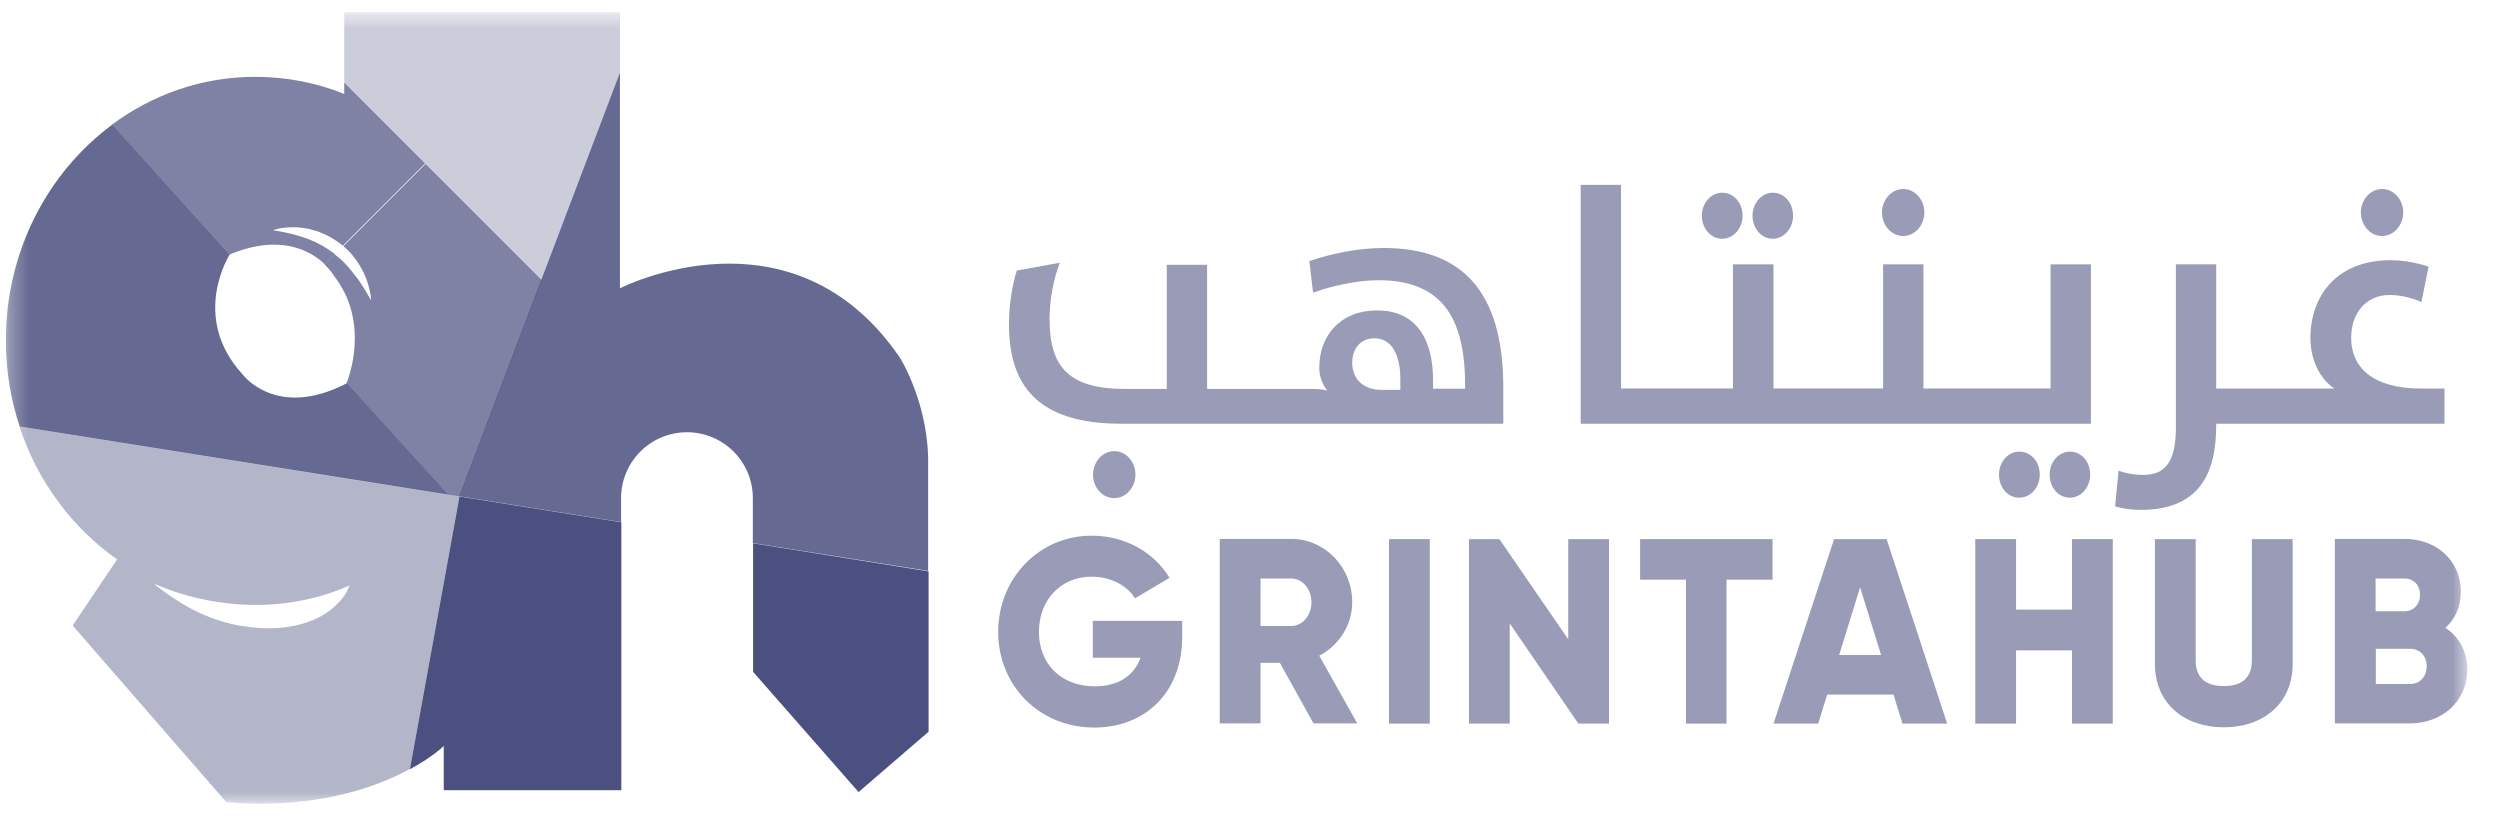 <svg width="131" height="43" viewBox="0 0 131 43" fill="none" xmlns="http://www.w3.org/2000/svg">
<g clip-path="url(#clip0_358_1949)">
<mask id="mask0_358_1949" style="mask-type:luminance" maskUnits="userSpaceOnUse" x="0" y="0" width="130" height="43">
<path d="M129.321 0.636H0.295V42.156H129.321V0.636Z" fill="white"/>
</mask>
<g mask="url(#mask0_358_1949)">
<path opacity="0.4" d="M90.238 12.512C90.842 12.512 91.312 11.956 91.312 11.305C91.312 10.629 90.854 10.098 90.238 10.098C89.647 10.098 89.176 10.653 89.176 11.305C89.176 11.969 89.647 12.512 90.238 12.512Z" fill="#00074B"/>
<path opacity="0.4" d="M107.402 24.872C107.402 25.548 107.861 26.079 108.464 26.079C109.055 26.079 109.526 25.524 109.526 24.872C109.526 24.196 109.068 23.665 108.464 23.665C107.873 23.665 107.402 24.208 107.402 24.872Z" fill="#00074B"/>
<path opacity="0.4" d="M104.747 24.872C104.747 25.548 105.206 26.079 105.81 26.079C106.413 26.079 106.884 25.524 106.884 24.872C106.884 24.196 106.425 23.665 105.81 23.665C105.218 23.665 104.747 24.208 104.747 24.872Z" fill="#00074B"/>
<path opacity="0.4" d="M116.129 22.277V22.204H117.324H117.71H119.871H119.907H128.09V20.358H126.835C124.301 20.358 123.202 19.223 123.202 17.714C123.202 16.35 124.023 15.457 125.218 15.457C126.147 15.457 126.883 15.831 126.883 15.831L127.258 13.973C127.258 13.973 126.34 13.635 125.266 13.635C122.43 13.635 121.066 15.518 121.066 17.714C121.066 18.909 121.609 19.899 122.321 20.358H119.907H119.871H117.71H117.324H116.129V13.852H114.017V22.397C114.017 24.316 113.377 24.884 112.303 24.884C111.796 24.884 111.374 24.799 111.012 24.666L110.831 26.537C111.229 26.646 111.676 26.718 112.17 26.718C115.441 26.718 116.129 24.546 116.129 22.277Z" fill="#00074B"/>
<path opacity="0.4" d="M124.819 12.367C125.422 12.367 125.929 11.811 125.929 11.135C125.929 10.46 125.434 9.904 124.819 9.904C124.215 9.904 123.708 10.46 123.708 11.135C123.72 11.835 124.215 12.367 124.819 12.367Z" fill="#00074B"/>
<path opacity="0.4" d="M92.894 12.512C93.485 12.512 93.956 11.956 93.956 11.305C93.956 10.629 93.498 10.098 92.894 10.098C92.303 10.098 91.832 10.653 91.832 11.305C91.832 11.969 92.303 12.512 92.894 12.512Z" fill="#00074B"/>
<path opacity="0.4" d="M99.726 12.367C100.33 12.367 100.837 11.811 100.837 11.135C100.837 10.46 100.342 9.904 99.726 9.904C99.123 9.904 98.616 10.46 98.616 11.135C98.628 11.835 99.123 12.367 99.726 12.367Z" fill="#00074B"/>
<path opacity="0.4" d="M108.574 31.943H105.641V28.25H103.504V37.918H105.641V34.08H108.574V37.918H110.71V28.25H108.574V31.943Z" fill="#00074B"/>
<path opacity="0.4" d="M117.999 34.599C117.999 35.335 117.661 35.95 116.526 35.95C115.392 35.95 115.054 35.335 115.054 34.599V28.25H112.918V34.792C112.918 36.868 114.463 38.111 116.526 38.111C118.59 38.111 120.135 36.868 120.135 34.792V28.25H117.999V34.599Z" fill="#00074B"/>
<path opacity="0.4" d="M85.942 30.374H88.344V37.918H90.469V30.374H92.883V28.25H85.942V30.374Z" fill="#00074B"/>
<path opacity="0.4" d="M128.138 32.898C128.645 32.44 128.947 31.812 128.947 31.003C128.947 29.338 127.631 28.239 126.002 28.239H122.345V37.907H126.267C127.933 37.907 129.285 36.785 129.285 35.071C129.285 34.105 128.838 33.357 128.138 32.898ZM124.481 30.315H126.002C126.497 30.315 126.811 30.677 126.811 31.172C126.811 31.667 126.473 32.029 126.002 32.029H124.481V30.315ZM126.28 35.843H124.493V33.996H126.28C126.811 33.996 127.161 34.383 127.161 34.926C127.149 35.457 126.811 35.843 126.28 35.843Z" fill="#00074B"/>
<path opacity="0.4" d="M96.106 28.25L92.932 37.918H95.273L95.744 36.397H99.22L99.691 37.918H102.032L98.858 28.25H96.106ZM96.372 34.321L97.47 30.773L98.568 34.321H96.372Z" fill="#00074B"/>
<path opacity="0.4" d="M58.737 22.203H65.593H66.172H67.452H67.488H78.773V20.308C78.773 15.118 76.48 12.994 72.485 12.994C71.218 12.994 69.745 13.284 68.611 13.682L68.804 15.336C69.83 14.962 71.145 14.684 72.231 14.684C75.418 14.684 76.77 16.482 76.77 20.152V20.369H75.092V19.91C75.092 17.846 74.259 16.265 72.159 16.265C70.24 16.265 69.13 17.581 69.13 19.27C69.13 19.995 69.552 20.465 69.552 20.465C69.552 20.465 69.262 20.381 68.828 20.381H67.5H67.464H66.184H65.593H63.252V13.875H61.139V20.381H58.967C55.974 20.381 54.996 19.21 54.996 16.7C54.996 15.758 55.201 14.587 55.539 13.767L53.282 14.177C53.041 14.901 52.871 16.012 52.871 16.965C52.859 20.2 54.38 22.203 58.737 22.203ZM72.014 17.726C72.944 17.726 73.378 18.619 73.378 19.874V20.429H72.364C71.531 20.429 70.856 19.934 70.856 19.005C70.856 18.293 71.278 17.726 72.014 17.726Z" fill="#00074B"/>
<path opacity="0.4" d="M57.276 24.872C57.276 25.56 57.771 26.103 58.386 26.103C58.99 26.103 59.497 25.548 59.497 24.872C59.497 24.184 59.002 23.641 58.386 23.641C57.771 23.641 57.276 24.196 57.276 24.872Z" fill="#00074B"/>
<path opacity="0.4" d="M104.445 22.204H104.481H109.562V13.852H107.45V20.357H104.481H104.445H103.697H102.574H100.788V13.852H98.675V20.357H96.467H96.431H95.694H94.56H92.93V13.852H90.806V20.357H88.609H88.573H87.885H86.702H84.94V9.688H82.828V22.204H86.702H87.885H88.573H88.609H94.56H95.694H96.431H96.467H102.574H103.697H104.445Z" fill="#00074B"/>
<path opacity="0.4" d="M74.921 28.25H72.785V37.918H74.921V28.25Z" fill="#00074B"/>
<path opacity="0.4" d="M57.264 34.466H59.763C59.425 35.396 58.616 35.963 57.373 35.963C55.563 35.963 54.44 34.756 54.44 33.114C54.44 31.413 55.611 30.218 57.192 30.218C58.242 30.218 59.087 30.713 59.473 31.352L61.284 30.278C60.499 28.974 58.99 28.069 57.204 28.069C54.452 28.069 52.304 30.302 52.304 33.114C52.304 35.891 54.416 38.123 57.349 38.123C59.968 38.123 61.947 36.325 61.947 33.368V32.535H57.264V34.466Z" fill="#00074B"/>
<path opacity="0.4" d="M70.856 31.558C70.856 29.724 69.431 28.239 67.657 28.239H63.915V37.907H66.052V34.733H67.066L68.828 37.907H71.121L69.129 34.359C70.156 33.828 70.856 32.753 70.856 31.558ZM67.657 32.802H66.052V30.315H67.657C68.248 30.315 68.719 30.858 68.719 31.558C68.719 32.271 68.236 32.802 67.657 32.802Z" fill="#00074B"/>
<path opacity="0.4" d="M82.176 33.5L78.567 28.25H76.974V37.918H79.11V32.668L82.707 37.918H84.312V28.25H82.176V33.5Z" fill="#00074B"/>
<path opacity="0.7" d="M39.461 35.204L44.989 41.504L48.658 38.342V29.941L39.461 28.469V35.204Z" fill="#00074B"/>
<path opacity="0.6" d="M18.159 20.091C14.465 21.998 12.715 19.621 12.715 19.621C9.939 16.603 12.039 13.332 12.039 13.332L5.872 6.537C2.504 9.036 0.307 13.163 0.307 17.834C0.307 19.416 0.561 20.936 1.032 22.349L23.481 25.921L18.171 20.079C18.159 20.079 18.159 20.091 18.159 20.091Z" fill="#00074B"/>
<path opacity="0.5" d="M12.04 13.332C14.731 12.222 16.3 13.163 17.024 13.851L17.555 13.32C17.495 13.272 17.435 13.223 17.374 13.187C17.218 13.067 17.037 12.97 16.867 12.861C16.698 12.765 16.517 12.68 16.349 12.608C16.18 12.536 15.998 12.463 15.829 12.415C15.661 12.354 15.504 12.318 15.347 12.27C15.045 12.198 14.78 12.149 14.598 12.113C14.502 12.101 14.429 12.089 14.381 12.077C14.333 12.065 14.297 12.065 14.297 12.065C14.297 12.065 14.405 12.029 14.586 11.98C14.779 11.944 15.057 11.908 15.383 11.908C15.721 11.908 16.119 11.956 16.517 12.089C16.626 12.113 16.723 12.149 16.819 12.198C16.928 12.234 17.024 12.282 17.121 12.33C17.326 12.427 17.519 12.548 17.712 12.68C17.797 12.741 17.881 12.813 17.966 12.873L22.275 8.565L18.038 4.328V4.92C16.59 4.34 15.021 4.026 13.379 4.026C10.579 4.026 7.984 4.956 5.86 6.537L12.04 13.332Z" fill="#00074B"/>
<path opacity="0.5" d="M24.074 26.018L24.182 25.752L28.383 14.672L22.299 8.589L17.991 12.898C18.087 12.982 18.172 13.055 18.256 13.139C18.413 13.296 18.558 13.477 18.678 13.646C18.799 13.827 18.908 13.996 18.992 14.165C19.041 14.25 19.077 14.334 19.113 14.419C19.149 14.503 19.185 14.575 19.209 14.66C19.27 14.817 19.306 14.962 19.342 15.094C19.378 15.227 19.403 15.336 19.415 15.432C19.439 15.626 19.451 15.734 19.451 15.734C19.451 15.734 19.39 15.638 19.294 15.481C19.246 15.396 19.185 15.3 19.125 15.191C19.065 15.082 18.98 14.962 18.896 14.829C18.859 14.757 18.799 14.696 18.751 14.624C18.703 14.551 18.654 14.479 18.594 14.419C18.485 14.274 18.365 14.129 18.244 13.984C18.172 13.912 18.111 13.839 18.051 13.779C17.978 13.719 17.918 13.634 17.834 13.574C17.737 13.489 17.64 13.405 17.544 13.332L17.013 13.863C17.339 14.177 17.483 14.431 17.483 14.431C19.427 16.893 18.244 19.862 18.159 20.079L23.47 25.921L24.025 26.006L24.074 26.018Z" fill="#00074B"/>
<path opacity="0.2" d="M32.487 3.821V0.599H18.039V4.328L28.383 14.672L32.487 3.821Z" fill="#00074B"/>
<path opacity="0.6" d="M32.485 15.107V3.81L28.369 14.66L24.169 25.74L24.06 26.006L32.545 27.358V26.102C32.545 24.195 34.09 22.65 35.997 22.65C37.904 22.65 39.449 24.195 39.449 26.102V28.456L48.634 29.916V24.425C48.707 21.214 47.162 18.752 47.162 18.752C41.513 10.472 32.485 15.107 32.485 15.107Z" fill="#00074B"/>
<path opacity="0.7" d="M24.073 26.018L23.989 26.5L21.478 40.308C22.673 39.668 23.252 39.089 23.252 39.089V41.407H32.558V38.232V27.369L24.073 26.018Z" fill="#00074B"/>
<path opacity="0.3" d="M24.073 26.018L24.012 26.006L23.457 25.921L17.29 24.944L1.02 22.349C1.961 25.221 3.784 27.659 6.137 29.313L3.808 32.777L11.701 41.853L11.858 42.034C16.493 42.421 19.68 41.274 21.478 40.296L23.988 26.489L24.073 26.018ZM18.147 31.051C17.966 31.353 17.724 31.618 17.459 31.848C16.674 32.511 15.684 32.813 14.671 32.898C13.995 32.958 13.307 32.91 12.667 32.801C11.762 32.656 10.893 32.354 10.084 31.932C9.734 31.751 9.396 31.546 9.07 31.328C8.889 31.208 8.708 31.087 8.539 30.954C8.442 30.882 8.358 30.822 8.261 30.749C8.225 30.725 8.129 30.616 8.056 30.568C8.008 30.544 7.984 30.532 7.984 30.532C7.996 30.532 8.02 30.544 8.056 30.568C8.539 30.797 11.436 32.089 15.117 31.582C16.143 31.437 17.241 31.16 18.352 30.665C18.279 30.701 18.183 30.991 18.147 31.051Z" fill="#00074B"/>
</g>
</g>
<defs>
<clipPath id="clip0_358_1949">
<rect width="129.75" height="41.52" fill="white" transform="translate(0.295 0.636)"/>
</clipPath>
</defs>
</svg>
